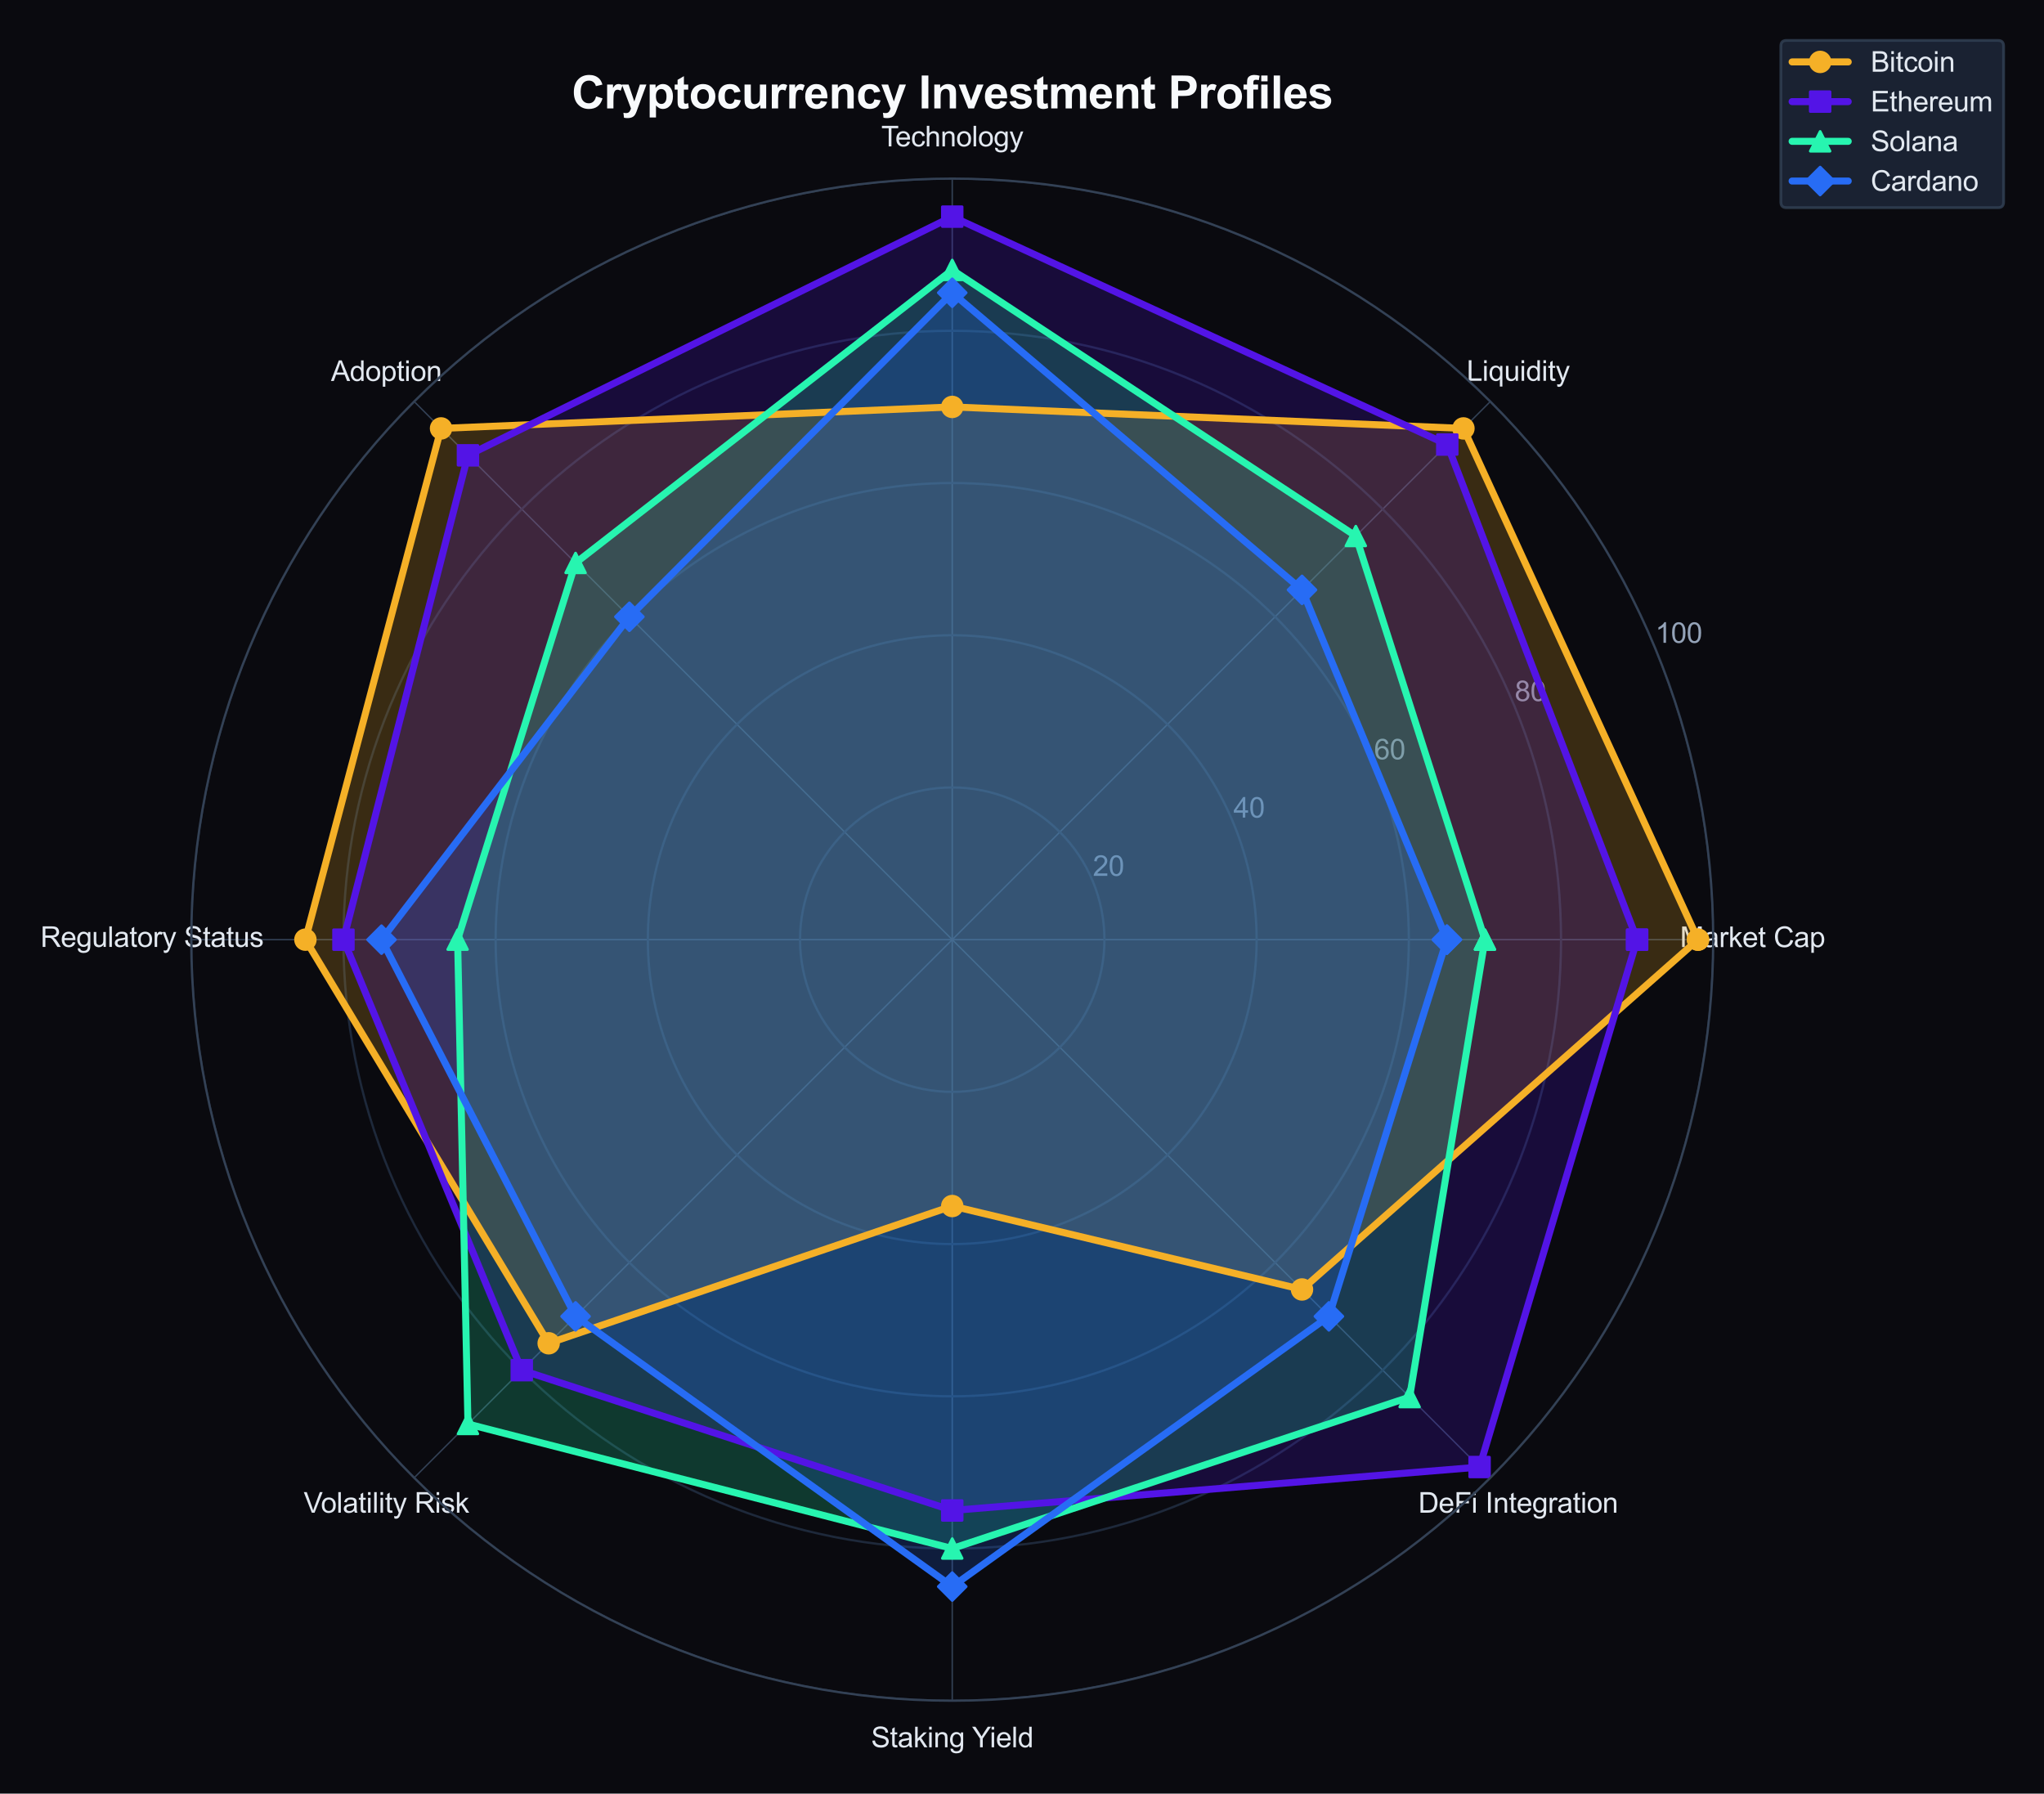 <?xml version="1.0" encoding="utf-8" standalone="no"?>
<!DOCTYPE svg PUBLIC "-//W3C//DTD SVG 1.1//EN"
  "http://www.w3.org/Graphics/SVG/1.1/DTD/svg11.dtd">
<svg xmlns:xlink="http://www.w3.org/1999/xlink" viewBox="0 0 728.241 638.967" xmlns="http://www.w3.org/2000/svg" version="1.1">
 <defs>
  <style type="text/css">*{stroke-linejoin: round; stroke-linecap: butt}</style>
 </defs>
 <g id="figure_1">
  <g id="patch_1">
   <path d="M 0 638.967 
L 728.241 638.967 
L 728.241 0 
L 0 0 
z
" style="fill: #0a0a0f"/>
  </g>
  <g id="axes_1">
   <g id="patch_2">
    <path d="M 610.391 334.75 
C 610.391 299.146 603.378 263.889 589.753 230.995 
C 576.128 198.101 556.156 168.211 530.981 143.036 
C 505.805 117.86 475.915 97.888 443.021 84.263 
C 410.128 70.638 374.87 63.625 339.266 63.625 
C 303.663 63.625 268.405 70.638 235.511 84.263 
C 202.618 97.888 172.728 117.86 147.552 143.036 
C 122.376 168.211 102.405 198.101 88.78 230.995 
C 75.155 263.889 68.141 299.146 68.141 334.75 
C 68.141 370.354 75.155 405.611 88.78 438.505 
C 102.405 471.399 122.376 501.289 147.552 526.464 
C 172.728 551.64 202.618 571.612 235.511 585.237 
C 268.405 598.862 303.663 605.875 339.266 605.875 
C 374.87 605.875 410.128 598.862 443.021 585.237 
C 475.915 571.612 505.805 551.64 530.981 526.464 
C 556.156 501.289 576.128 471.399 589.753 438.505 
C 603.378 405.611 610.391 370.354 610.391 334.75 
M 339.266 334.75 
C 339.266 334.75 339.266 334.75 339.266 334.75 
C 339.266 334.75 339.266 334.75 339.266 334.75 
C 339.266 334.75 339.266 334.75 339.266 334.75 
C 339.266 334.75 339.266 334.75 339.266 334.75 
C 339.266 334.75 339.266 334.75 339.266 334.75 
C 339.266 334.75 339.266 334.75 339.266 334.75 
C 339.266 334.75 339.266 334.75 339.266 334.75 
C 339.266 334.75 339.266 334.75 339.266 334.75 
C 339.266 334.75 339.266 334.75 339.266 334.75 
C 339.266 334.75 339.266 334.75 339.266 334.75 
C 339.266 334.75 339.266 334.75 339.266 334.75 
C 339.266 334.75 339.266 334.75 339.266 334.75 
C 339.266 334.75 339.266 334.75 339.266 334.75 
C 339.266 334.75 339.266 334.75 339.266 334.75 
C 339.266 334.75 339.266 334.75 339.266 334.75 
C 339.266 334.75 339.266 334.75 339.266 334.75 
z
" style="fill: #0a0a0f"/>
   </g>
   <g id="matplotlib.axis_1">
    <g id="xtick_1">
     <g id="line2d_1">
      <path d="M 339.266 334.75 
L 610.391 334.75 
" clip-path="url(#p6259314237)" style="fill: none; stroke: #334155; stroke-width: 0.5; stroke-linecap: round"/>
     </g>
     <g id="text_1">
      <!-- Market Cap -->
      <g style="fill: #e2e8f0" transform="translate(598.551 337.396) scale(0.1 -0.1)">
       <defs>
        <path id="ArialMT-4d" d="M 475 0 
L 475 4581 
L 1388 4581 
L 2472 1338 
Q 2622 884 2691 659 
Q 2769 909 2934 1394 
L 4031 4581 
L 4847 4581 
L 4847 0 
L 4263 0 
L 4263 3834 
L 2931 0 
L 2384 0 
L 1059 3900 
L 1059 0 
L 475 0 
z
" transform="scale(0.016)"/>
        <path id="ArialMT-61" d="M 2588 409 
Q 2275 144 1986 34 
Q 1697 -75 1366 -75 
Q 819 -75 525 192 
Q 231 459 231 875 
Q 231 1119 342 1320 
Q 453 1522 633 1644 
Q 813 1766 1038 1828 
Q 1203 1872 1538 1913 
Q 2219 1994 2541 2106 
Q 2544 2222 2544 2253 
Q 2544 2597 2384 2738 
Q 2169 2928 1744 2928 
Q 1347 2928 1158 2789 
Q 969 2650 878 2297 
L 328 2372 
Q 403 2725 575 2942 
Q 747 3159 1072 3276 
Q 1397 3394 1825 3394 
Q 2250 3394 2515 3294 
Q 2781 3194 2906 3042 
Q 3031 2891 3081 2659 
Q 3109 2516 3109 2141 
L 3109 1391 
Q 3109 606 3145 398 
Q 3181 191 3288 0 
L 2700 0 
Q 2613 175 2588 409 
z
M 2541 1666 
Q 2234 1541 1622 1453 
Q 1275 1403 1131 1340 
Q 988 1278 909 1158 
Q 831 1038 831 891 
Q 831 666 1001 516 
Q 1172 366 1500 366 
Q 1825 366 2078 508 
Q 2331 650 2450 897 
Q 2541 1088 2541 1459 
L 2541 1666 
z
" transform="scale(0.016)"/>
        <path id="ArialMT-72" d="M 416 0 
L 416 3319 
L 922 3319 
L 922 2816 
Q 1116 3169 1280 3281 
Q 1444 3394 1641 3394 
Q 1925 3394 2219 3213 
L 2025 2691 
Q 1819 2813 1613 2813 
Q 1428 2813 1281 2702 
Q 1134 2591 1072 2394 
Q 978 2094 978 1738 
L 978 0 
L 416 0 
z
" transform="scale(0.016)"/>
        <path id="ArialMT-6b" d="M 425 0 
L 425 4581 
L 988 4581 
L 988 1969 
L 2319 3319 
L 3047 3319 
L 1778 2088 
L 3175 0 
L 2481 0 
L 1384 1697 
L 988 1316 
L 988 0 
L 425 0 
z
" transform="scale(0.016)"/>
        <path id="ArialMT-65" d="M 2694 1069 
L 3275 997 
Q 3138 488 2766 206 
Q 2394 -75 1816 -75 
Q 1088 -75 661 373 
Q 234 822 234 1631 
Q 234 2469 665 2931 
Q 1097 3394 1784 3394 
Q 2450 3394 2872 2941 
Q 3294 2488 3294 1666 
Q 3294 1616 3291 1516 
L 816 1516 
Q 847 969 1125 678 
Q 1403 388 1819 388 
Q 2128 388 2347 550 
Q 2566 713 2694 1069 
z
M 847 1978 
L 2700 1978 
Q 2663 2397 2488 2606 
Q 2219 2931 1791 2931 
Q 1403 2931 1139 2672 
Q 875 2413 847 1978 
z
" transform="scale(0.016)"/>
        <path id="ArialMT-74" d="M 1650 503 
L 1731 6 
Q 1494 -44 1306 -44 
Q 1000 -44 831 53 
Q 663 150 594 308 
Q 525 466 525 972 
L 525 2881 
L 113 2881 
L 113 3319 
L 525 3319 
L 525 4141 
L 1084 4478 
L 1084 3319 
L 1650 3319 
L 1650 2881 
L 1084 2881 
L 1084 941 
Q 1084 700 1114 631 
Q 1144 563 1211 522 
Q 1278 481 1403 481 
Q 1497 481 1650 503 
z
" transform="scale(0.016)"/>
        <path id="ArialMT-20" transform="scale(0.016)"/>
        <path id="ArialMT-43" d="M 3763 1606 
L 4369 1453 
Q 4178 706 3683 314 
Q 3188 -78 2472 -78 
Q 1731 -78 1267 223 
Q 803 525 561 1097 
Q 319 1669 319 2325 
Q 319 3041 592 3573 
Q 866 4106 1370 4382 
Q 1875 4659 2481 4659 
Q 3169 4659 3637 4309 
Q 4106 3959 4291 3325 
L 3694 3184 
Q 3534 3684 3231 3912 
Q 2928 4141 2469 4141 
Q 1941 4141 1586 3887 
Q 1231 3634 1087 3207 
Q 944 2781 944 2328 
Q 944 1744 1114 1308 
Q 1284 872 1643 656 
Q 2003 441 2422 441 
Q 2931 441 3284 734 
Q 3638 1028 3763 1606 
z
" transform="scale(0.016)"/>
        <path id="ArialMT-70" d="M 422 -1272 
L 422 3319 
L 934 3319 
L 934 2888 
Q 1116 3141 1344 3267 
Q 1572 3394 1897 3394 
Q 2322 3394 2647 3175 
Q 2972 2956 3137 2557 
Q 3303 2159 3303 1684 
Q 3303 1175 3120 767 
Q 2938 359 2589 142 
Q 2241 -75 1856 -75 
Q 1575 -75 1351 44 
Q 1128 163 984 344 
L 984 -1272 
L 422 -1272 
z
M 931 1641 
Q 931 1000 1190 694 
Q 1450 388 1819 388 
Q 2194 388 2461 705 
Q 2728 1022 2728 1688 
Q 2728 2322 2467 2637 
Q 2206 2953 1844 2953 
Q 1484 2953 1207 2617 
Q 931 2281 931 1641 
z
" transform="scale(0.016)"/>
       </defs>
       <use xlink:href="#ArialMT-4d"/>
       <use xlink:href="#ArialMT-61" transform="translate(83.301 0)"/>
       <use xlink:href="#ArialMT-72" transform="translate(138.916 0)"/>
       <use xlink:href="#ArialMT-6b" transform="translate(172.217 0)"/>
       <use xlink:href="#ArialMT-65" transform="translate(222.217 0)"/>
       <use xlink:href="#ArialMT-74" transform="translate(277.832 0)"/>
       <use xlink:href="#ArialMT-20" transform="translate(305.615 0)"/>
       <use xlink:href="#ArialMT-43" transform="translate(333.398 0)"/>
       <use xlink:href="#ArialMT-61" transform="translate(405.615 0)"/>
       <use xlink:href="#ArialMT-70" transform="translate(461.23 0)"/>
      </g>
     </g>
    </g>
    <g id="xtick_2">
     <g id="line2d_2">
      <path d="M 339.266 334.75 
L 530.981 143.036 
" clip-path="url(#p6259314237)" style="fill: none; stroke: #334155; stroke-width: 0.5; stroke-linecap: round"/>
     </g>
     <g id="text_2">
      <!-- Liquidity -->
      <g style="fill: #e2e8f0" transform="translate(522.536 135.663) scale(0.1 -0.1)">
       <defs>
        <path id="ArialMT-4c" d="M 469 0 
L 469 4581 
L 1075 4581 
L 1075 541 
L 3331 541 
L 3331 0 
L 469 0 
z
" transform="scale(0.016)"/>
        <path id="ArialMT-69" d="M 425 3934 
L 425 4581 
L 988 4581 
L 988 3934 
L 425 3934 
z
M 425 0 
L 425 3319 
L 988 3319 
L 988 0 
L 425 0 
z
" transform="scale(0.016)"/>
        <path id="ArialMT-71" d="M 2538 -1272 
L 2538 353 
Q 2406 169 2170 47 
Q 1934 -75 1669 -75 
Q 1078 -75 651 397 
Q 225 869 225 1691 
Q 225 2191 398 2587 
Q 572 2984 901 3189 
Q 1231 3394 1625 3394 
Q 2241 3394 2594 2875 
L 2594 3319 
L 3100 3319 
L 3100 -1272 
L 2538 -1272 
z
M 803 1669 
Q 803 1028 1072 708 
Q 1341 388 1716 388 
Q 2075 388 2334 692 
Q 2594 997 2594 1619 
Q 2594 2281 2320 2615 
Q 2047 2950 1678 2950 
Q 1313 2950 1058 2639 
Q 803 2328 803 1669 
z
" transform="scale(0.016)"/>
        <path id="ArialMT-75" d="M 2597 0 
L 2597 488 
Q 2209 -75 1544 -75 
Q 1250 -75 995 37 
Q 741 150 617 320 
Q 494 491 444 738 
Q 409 903 409 1263 
L 409 3319 
L 972 3319 
L 972 1478 
Q 972 1038 1006 884 
Q 1059 663 1231 536 
Q 1403 409 1656 409 
Q 1909 409 2131 539 
Q 2353 669 2445 892 
Q 2538 1116 2538 1541 
L 2538 3319 
L 3100 3319 
L 3100 0 
L 2597 0 
z
" transform="scale(0.016)"/>
        <path id="ArialMT-64" d="M 2575 0 
L 2575 419 
Q 2259 -75 1647 -75 
Q 1250 -75 917 144 
Q 584 363 401 755 
Q 219 1147 219 1656 
Q 219 2153 384 2558 
Q 550 2963 881 3178 
Q 1213 3394 1622 3394 
Q 1922 3394 2156 3267 
Q 2391 3141 2538 2938 
L 2538 4581 
L 3097 4581 
L 3097 0 
L 2575 0 
z
M 797 1656 
Q 797 1019 1065 703 
Q 1334 388 1700 388 
Q 2069 388 2326 689 
Q 2584 991 2584 1609 
Q 2584 2291 2321 2609 
Q 2059 2928 1675 2928 
Q 1300 2928 1048 2622 
Q 797 2316 797 1656 
z
" transform="scale(0.016)"/>
        <path id="ArialMT-79" d="M 397 -1278 
L 334 -750 
Q 519 -800 656 -800 
Q 844 -800 956 -737 
Q 1069 -675 1141 -563 
Q 1194 -478 1313 -144 
Q 1328 -97 1363 -6 
L 103 3319 
L 709 3319 
L 1400 1397 
Q 1534 1031 1641 628 
Q 1738 1016 1872 1384 
L 2581 3319 
L 3144 3319 
L 1881 -56 
Q 1678 -603 1566 -809 
Q 1416 -1088 1222 -1217 
Q 1028 -1347 759 -1347 
Q 597 -1347 397 -1278 
z
" transform="scale(0.016)"/>
       </defs>
       <use xlink:href="#ArialMT-4c"/>
       <use xlink:href="#ArialMT-69" transform="translate(55.615 0)"/>
       <use xlink:href="#ArialMT-71" transform="translate(77.832 0)"/>
       <use xlink:href="#ArialMT-75" transform="translate(133.447 0)"/>
       <use xlink:href="#ArialMT-69" transform="translate(189.062 0)"/>
       <use xlink:href="#ArialMT-64" transform="translate(211.279 0)"/>
       <use xlink:href="#ArialMT-69" transform="translate(266.895 0)"/>
       <use xlink:href="#ArialMT-74" transform="translate(289.111 0)"/>
       <use xlink:href="#ArialMT-79" transform="translate(316.895 0)"/>
      </g>
     </g>
    </g>
    <g id="xtick_3">
     <g id="line2d_3">
      <path d="M 339.266 334.75 
L 339.266 63.625 
" clip-path="url(#p6259314237)" style="fill: none; stroke: #334155; stroke-width: 0.5; stroke-linecap: round"/>
     </g>
     <g id="text_3">
      <!-- Technology -->
      <g style="fill: #e2e8f0" transform="translate(313.975 52.152) scale(0.1 -0.1)">
       <defs>
        <path id="ArialMT-54" d="M 1659 0 
L 1659 4041 
L 150 4041 
L 150 4581 
L 3781 4581 
L 3781 4041 
L 2266 4041 
L 2266 0 
L 1659 0 
z
" transform="scale(0.016)"/>
        <path id="ArialMT-63" d="M 2588 1216 
L 3141 1144 
Q 3050 572 2676 248 
Q 2303 -75 1759 -75 
Q 1078 -75 664 370 
Q 250 816 250 1647 
Q 250 2184 428 2587 
Q 606 2991 970 3192 
Q 1334 3394 1763 3394 
Q 2303 3394 2647 3120 
Q 2991 2847 3088 2344 
L 2541 2259 
Q 2463 2594 2264 2762 
Q 2066 2931 1784 2931 
Q 1359 2931 1093 2626 
Q 828 2322 828 1663 
Q 828 994 1084 691 
Q 1341 388 1753 388 
Q 2084 388 2306 591 
Q 2528 794 2588 1216 
z
" transform="scale(0.016)"/>
        <path id="ArialMT-68" d="M 422 0 
L 422 4581 
L 984 4581 
L 984 2938 
Q 1378 3394 1978 3394 
Q 2347 3394 2619 3248 
Q 2891 3103 3008 2847 
Q 3125 2591 3125 2103 
L 3125 0 
L 2563 0 
L 2563 2103 
Q 2563 2525 2380 2717 
Q 2197 2909 1863 2909 
Q 1613 2909 1392 2779 
Q 1172 2650 1078 2428 
Q 984 2206 984 1816 
L 984 0 
L 422 0 
z
" transform="scale(0.016)"/>
        <path id="ArialMT-6e" d="M 422 0 
L 422 3319 
L 928 3319 
L 928 2847 
Q 1294 3394 1984 3394 
Q 2284 3394 2536 3286 
Q 2788 3178 2913 3003 
Q 3038 2828 3088 2588 
Q 3119 2431 3119 2041 
L 3119 0 
L 2556 0 
L 2556 2019 
Q 2556 2363 2490 2533 
Q 2425 2703 2258 2804 
Q 2091 2906 1866 2906 
Q 1506 2906 1245 2678 
Q 984 2450 984 1813 
L 984 0 
L 422 0 
z
" transform="scale(0.016)"/>
        <path id="ArialMT-6f" d="M 213 1659 
Q 213 2581 725 3025 
Q 1153 3394 1769 3394 
Q 2453 3394 2887 2945 
Q 3322 2497 3322 1706 
Q 3322 1066 3130 698 
Q 2938 331 2570 128 
Q 2203 -75 1769 -75 
Q 1072 -75 642 372 
Q 213 819 213 1659 
z
M 791 1659 
Q 791 1022 1069 705 
Q 1347 388 1769 388 
Q 2188 388 2466 706 
Q 2744 1025 2744 1678 
Q 2744 2294 2464 2611 
Q 2184 2928 1769 2928 
Q 1347 2928 1069 2612 
Q 791 2297 791 1659 
z
" transform="scale(0.016)"/>
        <path id="ArialMT-6c" d="M 409 0 
L 409 4581 
L 972 4581 
L 972 0 
L 409 0 
z
" transform="scale(0.016)"/>
        <path id="ArialMT-67" d="M 319 -275 
L 866 -356 
Q 900 -609 1056 -725 
Q 1266 -881 1628 -881 
Q 2019 -881 2231 -725 
Q 2444 -569 2519 -288 
Q 2563 -116 2559 434 
Q 2191 0 1641 0 
Q 956 0 581 494 
Q 206 988 206 1678 
Q 206 2153 378 2554 
Q 550 2956 876 3175 
Q 1203 3394 1644 3394 
Q 2231 3394 2613 2919 
L 2613 3319 
L 3131 3319 
L 3131 450 
Q 3131 -325 2973 -648 
Q 2816 -972 2473 -1159 
Q 2131 -1347 1631 -1347 
Q 1038 -1347 672 -1080 
Q 306 -813 319 -275 
z
M 784 1719 
Q 784 1066 1043 766 
Q 1303 466 1694 466 
Q 2081 466 2343 764 
Q 2606 1063 2606 1700 
Q 2606 2309 2336 2618 
Q 2066 2928 1684 2928 
Q 1309 2928 1046 2623 
Q 784 2319 784 1719 
z
" transform="scale(0.016)"/>
       </defs>
       <use xlink:href="#ArialMT-54"/>
       <use xlink:href="#ArialMT-65" transform="translate(49.959 0)"/>
       <use xlink:href="#ArialMT-63" transform="translate(105.574 0)"/>
       <use xlink:href="#ArialMT-68" transform="translate(155.574 0)"/>
       <use xlink:href="#ArialMT-6e" transform="translate(211.189 0)"/>
       <use xlink:href="#ArialMT-6f" transform="translate(266.805 0)"/>
       <use xlink:href="#ArialMT-6c" transform="translate(322.42 0)"/>
       <use xlink:href="#ArialMT-6f" transform="translate(344.637 0)"/>
       <use xlink:href="#ArialMT-67" transform="translate(400.252 0)"/>
       <use xlink:href="#ArialMT-79" transform="translate(455.867 0)"/>
      </g>
     </g>
    </g>
    <g id="xtick_4">
     <g id="line2d_4">
      <path d="M 339.266 334.75 
L 147.552 143.036 
" clip-path="url(#p6259314237)" style="fill: none; stroke: #334155; stroke-width: 0.5; stroke-linecap: round"/>
     </g>
     <g id="text_4">
      <!-- Adoption -->
      <g style="fill: #e2e8f0" transform="translate(117.915 135.721) scale(0.1 -0.1)">
       <defs>
        <path id="ArialMT-41" d="M -9 0 
L 1750 4581 
L 2403 4581 
L 4278 0 
L 3588 0 
L 3053 1388 
L 1138 1388 
L 634 0 
L -9 0 
z
M 1313 1881 
L 2866 1881 
L 2388 3150 
Q 2169 3728 2063 4100 
Q 1975 3659 1816 3225 
L 1313 1881 
z
" transform="scale(0.016)"/>
       </defs>
       <use xlink:href="#ArialMT-41"/>
       <use xlink:href="#ArialMT-64" transform="translate(66.699 0)"/>
       <use xlink:href="#ArialMT-6f" transform="translate(122.314 0)"/>
       <use xlink:href="#ArialMT-70" transform="translate(177.93 0)"/>
       <use xlink:href="#ArialMT-74" transform="translate(233.545 0)"/>
       <use xlink:href="#ArialMT-69" transform="translate(261.328 0)"/>
       <use xlink:href="#ArialMT-6f" transform="translate(283.545 0)"/>
       <use xlink:href="#ArialMT-6e" transform="translate(339.16 0)"/>
      </g>
     </g>
    </g>
    <g id="xtick_5">
     <g id="line2d_5">
      <path d="M 339.266 334.75 
L 68.141 334.75 
" clip-path="url(#p6259314237)" style="fill: none; stroke: #334155; stroke-width: 0.5; stroke-linecap: round"/>
     </g>
     <g id="text_5">
      <!-- Regulatory Status -->
      <g style="fill: #e2e8f0" transform="translate(14.4 337.337) scale(0.1 -0.1)">
       <defs>
        <path id="ArialMT-52" d="M 503 0 
L 503 4581 
L 2534 4581 
Q 3147 4581 3465 4457 
Q 3784 4334 3975 4021 
Q 4166 3709 4166 3331 
Q 4166 2844 3850 2509 
Q 3534 2175 2875 2084 
Q 3116 1969 3241 1856 
Q 3506 1613 3744 1247 
L 4541 0 
L 3778 0 
L 3172 953 
Q 2906 1366 2734 1584 
Q 2563 1803 2427 1890 
Q 2291 1978 2150 2013 
Q 2047 2034 1813 2034 
L 1109 2034 
L 1109 0 
L 503 0 
z
M 1109 2559 
L 2413 2559 
Q 2828 2559 3062 2645 
Q 3297 2731 3419 2920 
Q 3541 3109 3541 3331 
Q 3541 3656 3305 3865 
Q 3069 4075 2559 4075 
L 1109 4075 
L 1109 2559 
z
" transform="scale(0.016)"/>
        <path id="ArialMT-53" d="M 288 1472 
L 859 1522 
Q 900 1178 1048 958 
Q 1197 738 1509 602 
Q 1822 466 2213 466 
Q 2559 466 2825 569 
Q 3091 672 3220 851 
Q 3350 1031 3350 1244 
Q 3350 1459 3225 1620 
Q 3100 1781 2813 1891 
Q 2628 1963 1997 2114 
Q 1366 2266 1113 2400 
Q 784 2572 623 2826 
Q 463 3081 463 3397 
Q 463 3744 659 4045 
Q 856 4347 1234 4503 
Q 1613 4659 2075 4659 
Q 2584 4659 2973 4495 
Q 3363 4331 3572 4012 
Q 3781 3694 3797 3291 
L 3216 3247 
Q 3169 3681 2898 3903 
Q 2628 4125 2100 4125 
Q 1550 4125 1298 3923 
Q 1047 3722 1047 3438 
Q 1047 3191 1225 3031 
Q 1400 2872 2139 2705 
Q 2878 2538 3153 2413 
Q 3553 2228 3743 1945 
Q 3934 1663 3934 1294 
Q 3934 928 3725 604 
Q 3516 281 3123 101 
Q 2731 -78 2241 -78 
Q 1619 -78 1198 103 
Q 778 284 539 648 
Q 300 1013 288 1472 
z
" transform="scale(0.016)"/>
        <path id="ArialMT-73" d="M 197 991 
L 753 1078 
Q 800 744 1014 566 
Q 1228 388 1613 388 
Q 2000 388 2187 545 
Q 2375 703 2375 916 
Q 2375 1106 2209 1216 
Q 2094 1291 1634 1406 
Q 1016 1563 777 1677 
Q 538 1791 414 1992 
Q 291 2194 291 2438 
Q 291 2659 392 2848 
Q 494 3038 669 3163 
Q 800 3259 1026 3326 
Q 1253 3394 1513 3394 
Q 1903 3394 2198 3281 
Q 2494 3169 2634 2976 
Q 2775 2784 2828 2463 
L 2278 2388 
Q 2241 2644 2061 2787 
Q 1881 2931 1553 2931 
Q 1166 2931 1000 2803 
Q 834 2675 834 2503 
Q 834 2394 903 2306 
Q 972 2216 1119 2156 
Q 1203 2125 1616 2013 
Q 2213 1853 2448 1751 
Q 2684 1650 2818 1456 
Q 2953 1263 2953 975 
Q 2953 694 2789 445 
Q 2625 197 2315 61 
Q 2006 -75 1616 -75 
Q 969 -75 630 194 
Q 291 463 197 991 
z
" transform="scale(0.016)"/>
       </defs>
       <use xlink:href="#ArialMT-52"/>
       <use xlink:href="#ArialMT-65" transform="translate(72.217 0)"/>
       <use xlink:href="#ArialMT-67" transform="translate(127.832 0)"/>
       <use xlink:href="#ArialMT-75" transform="translate(183.447 0)"/>
       <use xlink:href="#ArialMT-6c" transform="translate(239.062 0)"/>
       <use xlink:href="#ArialMT-61" transform="translate(261.279 0)"/>
       <use xlink:href="#ArialMT-74" transform="translate(316.895 0)"/>
       <use xlink:href="#ArialMT-6f" transform="translate(344.678 0)"/>
       <use xlink:href="#ArialMT-72" transform="translate(400.293 0)"/>
       <use xlink:href="#ArialMT-79" transform="translate(433.594 0)"/>
       <use xlink:href="#ArialMT-20" transform="translate(483.594 0)"/>
       <use xlink:href="#ArialMT-53" transform="translate(511.377 0)"/>
       <use xlink:href="#ArialMT-74" transform="translate(578.076 0)"/>
       <use xlink:href="#ArialMT-61" transform="translate(605.859 0)"/>
       <use xlink:href="#ArialMT-74" transform="translate(661.475 0)"/>
       <use xlink:href="#ArialMT-75" transform="translate(689.258 0)"/>
       <use xlink:href="#ArialMT-73" transform="translate(744.873 0)"/>
      </g>
     </g>
    </g>
    <g id="xtick_6">
     <g id="line2d_6">
      <path d="M 339.266 334.75 
L 147.552 526.464 
" clip-path="url(#p6259314237)" style="fill: none; stroke: #334155; stroke-width: 0.5; stroke-linecap: round"/>
     </g>
     <g id="text_6">
      <!-- Volatility Risk -->
      <g style="fill: #e2e8f0" transform="translate(108.199 538.89) scale(0.1 -0.1)">
       <defs>
        <path id="ArialMT-56" d="M 1803 0 
L 28 4581 
L 684 4581 
L 1875 1253 
Q 2019 853 2116 503 
Q 2222 878 2363 1253 
L 3600 4581 
L 4219 4581 
L 2425 0 
L 1803 0 
z
" transform="scale(0.016)"/>
       </defs>
       <use xlink:href="#ArialMT-56"/>
       <use xlink:href="#ArialMT-6f" transform="translate(61.199 0)"/>
       <use xlink:href="#ArialMT-6c" transform="translate(116.814 0)"/>
       <use xlink:href="#ArialMT-61" transform="translate(139.031 0)"/>
       <use xlink:href="#ArialMT-74" transform="translate(194.646 0)"/>
       <use xlink:href="#ArialMT-69" transform="translate(222.43 0)"/>
       <use xlink:href="#ArialMT-6c" transform="translate(244.646 0)"/>
       <use xlink:href="#ArialMT-69" transform="translate(266.863 0)"/>
       <use xlink:href="#ArialMT-74" transform="translate(289.08 0)"/>
       <use xlink:href="#ArialMT-79" transform="translate(316.863 0)"/>
       <use xlink:href="#ArialMT-20" transform="translate(366.863 0)"/>
       <use xlink:href="#ArialMT-52" transform="translate(394.646 0)"/>
       <use xlink:href="#ArialMT-69" transform="translate(466.863 0)"/>
       <use xlink:href="#ArialMT-73" transform="translate(489.08 0)"/>
       <use xlink:href="#ArialMT-6b" transform="translate(539.08 0)"/>
      </g>
     </g>
    </g>
    <g id="xtick_7">
     <g id="line2d_7">
      <path d="M 339.266 334.75 
L 339.266 605.875 
" clip-path="url(#p6259314237)" style="fill: none; stroke: #334155; stroke-width: 0.5; stroke-linecap: round"/>
     </g>
     <g id="text_7">
      <!-- Staking Yield -->
      <g style="fill: #e2e8f0" transform="translate(310.358 622.462) scale(0.1 -0.1)">
       <defs>
        <path id="ArialMT-59" d="M 1784 0 
L 1784 1941 
L 19 4581 
L 756 4581 
L 1659 3200 
Q 1909 2813 2125 2425 
Q 2331 2784 2625 3234 
L 3513 4581 
L 4219 4581 
L 2391 1941 
L 2391 0 
L 1784 0 
z
" transform="scale(0.016)"/>
       </defs>
       <use xlink:href="#ArialMT-53"/>
       <use xlink:href="#ArialMT-74" transform="translate(66.699 0)"/>
       <use xlink:href="#ArialMT-61" transform="translate(94.482 0)"/>
       <use xlink:href="#ArialMT-6b" transform="translate(150.098 0)"/>
       <use xlink:href="#ArialMT-69" transform="translate(200.098 0)"/>
       <use xlink:href="#ArialMT-6e" transform="translate(222.314 0)"/>
       <use xlink:href="#ArialMT-67" transform="translate(277.93 0)"/>
       <use xlink:href="#ArialMT-20" transform="translate(333.545 0)"/>
       <use xlink:href="#ArialMT-59" transform="translate(359.578 0)"/>
       <use xlink:href="#ArialMT-69" transform="translate(422.527 0)"/>
       <use xlink:href="#ArialMT-65" transform="translate(444.744 0)"/>
       <use xlink:href="#ArialMT-6c" transform="translate(500.359 0)"/>
       <use xlink:href="#ArialMT-64" transform="translate(522.576 0)"/>
      </g>
     </g>
    </g>
    <g id="xtick_8">
     <g id="line2d_8">
      <path d="M 339.266 334.75 
L 530.981 526.464 
" clip-path="url(#p6259314237)" style="fill: none; stroke: #334155; stroke-width: 0.5; stroke-linecap: round"/>
     </g>
     <g id="text_8">
      <!-- DeFi Integration -->
      <g style="fill: #e2e8f0" transform="translate(505.309 538.89) scale(0.1 -0.1)">
       <defs>
        <path id="ArialMT-44" d="M 494 0 
L 494 4581 
L 2072 4581 
Q 2606 4581 2888 4516 
Q 3281 4425 3559 4188 
Q 3922 3881 4101 3404 
Q 4281 2928 4281 2316 
Q 4281 1794 4159 1391 
Q 4038 988 3847 723 
Q 3656 459 3429 307 
Q 3203 156 2883 78 
Q 2563 0 2147 0 
L 494 0 
z
M 1100 541 
L 2078 541 
Q 2531 541 2789 625 
Q 3047 709 3200 863 
Q 3416 1078 3536 1442 
Q 3656 1806 3656 2325 
Q 3656 3044 3420 3430 
Q 3184 3816 2847 3947 
Q 2603 4041 2063 4041 
L 1100 4041 
L 1100 541 
z
" transform="scale(0.016)"/>
        <path id="ArialMT-46" d="M 525 0 
L 525 4581 
L 3616 4581 
L 3616 4041 
L 1131 4041 
L 1131 2622 
L 3281 2622 
L 3281 2081 
L 1131 2081 
L 1131 0 
L 525 0 
z
" transform="scale(0.016)"/>
        <path id="ArialMT-49" d="M 597 0 
L 597 4581 
L 1203 4581 
L 1203 0 
L 597 0 
z
" transform="scale(0.016)"/>
       </defs>
       <use xlink:href="#ArialMT-44"/>
       <use xlink:href="#ArialMT-65" transform="translate(72.217 0)"/>
       <use xlink:href="#ArialMT-46" transform="translate(127.832 0)"/>
       <use xlink:href="#ArialMT-69" transform="translate(188.916 0)"/>
       <use xlink:href="#ArialMT-20" transform="translate(211.133 0)"/>
       <use xlink:href="#ArialMT-49" transform="translate(238.916 0)"/>
       <use xlink:href="#ArialMT-6e" transform="translate(266.699 0)"/>
       <use xlink:href="#ArialMT-74" transform="translate(322.314 0)"/>
       <use xlink:href="#ArialMT-65" transform="translate(350.098 0)"/>
       <use xlink:href="#ArialMT-67" transform="translate(405.713 0)"/>
       <use xlink:href="#ArialMT-72" transform="translate(461.328 0)"/>
       <use xlink:href="#ArialMT-61" transform="translate(494.629 0)"/>
       <use xlink:href="#ArialMT-74" transform="translate(550.244 0)"/>
       <use xlink:href="#ArialMT-69" transform="translate(578.027 0)"/>
       <use xlink:href="#ArialMT-6f" transform="translate(600.244 0)"/>
       <use xlink:href="#ArialMT-6e" transform="translate(655.859 0)"/>
      </g>
     </g>
    </g>
   </g>
   <g id="matplotlib.axis_2">
    <g id="ytick_1">
     <g id="line2d_9">
      <path d="M 393.491 334.75 
C 393.491 327.629 392.089 320.578 389.364 313.999 
C 386.639 307.42 382.644 301.442 377.609 296.407 
C 372.574 291.372 366.596 287.378 360.017 284.653 
C 353.439 281.928 346.387 280.525 339.266 280.525 
C 332.146 280.525 325.094 281.928 318.515 284.653 
C 311.937 287.378 305.959 291.372 300.924 296.407 
C 295.888 301.442 291.894 307.42 289.169 313.999 
C 286.444 320.578 285.041 327.629 285.041 334.75 
C 285.041 341.871 286.444 348.922 289.169 355.501 
C 291.894 362.08 295.888 368.058 300.924 373.093 
C 305.959 378.128 311.937 382.122 318.515 384.847 
C 325.094 387.572 332.146 388.975 339.266 388.975 
C 346.387 388.975 353.439 387.572 360.017 384.847 
C 366.596 382.122 372.574 378.128 377.609 373.093 
C 382.644 368.058 386.639 362.08 389.364 355.501 
C 392.089 348.922 393.491 341.871 393.491 334.75 
" clip-path="url(#p6259314237)" style="fill: none; stroke: #1e293b; stroke-width: 0.8; stroke-linecap: round"/>
     </g>
     <g id="text_9">
      <!-- 20 -->
      <g style="fill: #94a3b8" transform="translate(389.364 312.011) scale(0.1 -0.1)">
       <defs>
        <path id="ArialMT-32" d="M 3222 541 
L 3222 0 
L 194 0 
Q 188 203 259 391 
Q 375 700 629 1000 
Q 884 1300 1366 1694 
Q 2113 2306 2375 2664 
Q 2638 3022 2638 3341 
Q 2638 3675 2398 3904 
Q 2159 4134 1775 4134 
Q 1369 4134 1125 3890 
Q 881 3647 878 3216 
L 300 3275 
Q 359 3922 746 4261 
Q 1134 4600 1788 4600 
Q 2447 4600 2831 4234 
Q 3216 3869 3216 3328 
Q 3216 3053 3103 2787 
Q 2991 2522 2730 2228 
Q 2469 1934 1863 1422 
Q 1356 997 1212 845 
Q 1069 694 975 541 
L 3222 541 
z
" transform="scale(0.016)"/>
        <path id="ArialMT-30" d="M 266 2259 
Q 266 3072 433 3567 
Q 600 4063 929 4331 
Q 1259 4600 1759 4600 
Q 2128 4600 2406 4451 
Q 2684 4303 2865 4023 
Q 3047 3744 3150 3342 
Q 3253 2941 3253 2259 
Q 3253 1453 3087 958 
Q 2922 463 2592 192 
Q 2263 -78 1759 -78 
Q 1097 -78 719 397 
Q 266 969 266 2259 
z
M 844 2259 
Q 844 1131 1108 757 
Q 1372 384 1759 384 
Q 2147 384 2411 759 
Q 2675 1134 2675 2259 
Q 2675 3391 2411 3762 
Q 2147 4134 1753 4134 
Q 1366 4134 1134 3806 
Q 844 3388 844 2259 
z
" transform="scale(0.016)"/>
       </defs>
       <use xlink:href="#ArialMT-32"/>
       <use xlink:href="#ArialMT-30" transform="translate(55.615 0)"/>
      </g>
     </g>
    </g>
    <g id="ytick_2">
     <g id="line2d_10">
      <path d="M 447.716 334.75 
C 447.716 320.508 444.911 306.405 439.461 293.248 
C 434.011 280.091 426.022 268.135 415.952 258.064 
C 405.882 247.994 393.926 240.005 380.768 234.555 
C 367.611 229.105 353.508 226.3 339.266 226.3 
C 325.025 226.3 310.922 229.105 297.764 234.555 
C 284.607 240.005 272.651 247.994 262.581 258.064 
C 252.51 268.135 244.522 280.091 239.072 293.248 
C 233.622 306.405 230.816 320.508 230.816 334.75 
C 230.816 348.992 233.622 363.095 239.072 376.252 
C 244.522 389.409 252.51 401.365 262.581 411.436 
C 272.651 421.506 284.607 429.495 297.764 434.945 
C 310.922 440.395 325.025 443.2 339.266 443.2 
C 353.508 443.2 367.611 440.395 380.768 434.945 
C 393.926 429.495 405.882 421.506 415.952 411.436 
C 426.022 401.365 434.011 389.409 439.461 376.252 
C 444.911 363.095 447.716 348.992 447.716 334.75 
" clip-path="url(#p6259314237)" style="fill: none; stroke: #1e293b; stroke-width: 0.8; stroke-linecap: round"/>
     </g>
     <g id="text_10">
      <!-- 40 -->
      <g style="fill: #94a3b8" transform="translate(439.461 291.26) scale(0.1 -0.1)">
       <defs>
        <path id="ArialMT-34" d="M 2069 0 
L 2069 1097 
L 81 1097 
L 81 1613 
L 2172 4581 
L 2631 4581 
L 2631 1613 
L 3250 1613 
L 3250 1097 
L 2631 1097 
L 2631 0 
L 2069 0 
z
M 2069 1613 
L 2069 3678 
L 634 1613 
L 2069 1613 
z
" transform="scale(0.016)"/>
       </defs>
       <use xlink:href="#ArialMT-34"/>
       <use xlink:href="#ArialMT-30" transform="translate(55.615 0)"/>
      </g>
     </g>
    </g>
    <g id="ytick_3">
     <g id="line2d_11">
      <path d="M 501.941 334.75 
C 501.941 313.388 497.734 292.233 489.559 272.497 
C 481.384 252.761 469.4 234.827 454.295 219.721 
C 439.19 204.616 421.256 192.633 401.519 184.458 
C 381.783 176.283 360.629 172.075 339.266 172.075 
C 317.904 172.075 296.75 176.283 277.013 184.458 
C 257.277 192.633 239.343 204.616 224.238 219.721 
C 209.132 234.827 197.149 252.761 188.974 272.497 
C 180.799 292.233 176.591 313.388 176.591 334.75 
C 176.591 356.112 180.799 377.267 188.974 397.003 
C 197.149 416.739 209.132 434.673 224.238 449.779 
C 239.343 464.884 257.277 476.867 277.013 485.042 
C 296.75 493.217 317.904 497.425 339.266 497.425 
C 360.629 497.425 381.783 493.217 401.519 485.042 
C 421.256 476.867 439.19 464.884 454.295 449.779 
C 469.4 434.673 481.384 416.739 489.559 397.003 
C 497.734 377.267 501.941 356.112 501.941 334.75 
" clip-path="url(#p6259314237)" style="fill: none; stroke: #1e293b; stroke-width: 0.8; stroke-linecap: round"/>
     </g>
     <g id="text_11">
      <!-- 60 -->
      <g style="fill: #94a3b8" transform="translate(489.559 270.509) scale(0.1 -0.1)">
       <defs>
        <path id="ArialMT-36" d="M 3184 3459 
L 2625 3416 
Q 2550 3747 2413 3897 
Q 2184 4138 1850 4138 
Q 1581 4138 1378 3988 
Q 1113 3794 959 3422 
Q 806 3050 800 2363 
Q 1003 2672 1297 2822 
Q 1591 2972 1913 2972 
Q 2475 2972 2870 2558 
Q 3266 2144 3266 1488 
Q 3266 1056 3080 686 
Q 2894 316 2569 119 
Q 2244 -78 1831 -78 
Q 1128 -78 684 439 
Q 241 956 241 2144 
Q 241 3472 731 4075 
Q 1159 4600 1884 4600 
Q 2425 4600 2770 4297 
Q 3116 3994 3184 3459 
z
M 888 1484 
Q 888 1194 1011 928 
Q 1134 663 1356 523 
Q 1578 384 1822 384 
Q 2178 384 2434 671 
Q 2691 959 2691 1453 
Q 2691 1928 2437 2201 
Q 2184 2475 1800 2475 
Q 1419 2475 1153 2201 
Q 888 1928 888 1484 
z
" transform="scale(0.016)"/>
       </defs>
       <use xlink:href="#ArialMT-36"/>
       <use xlink:href="#ArialMT-30" transform="translate(55.615 0)"/>
      </g>
     </g>
    </g>
    <g id="ytick_4">
     <g id="line2d_12">
      <path d="M 556.166 334.75 
C 556.166 306.267 550.556 278.061 539.656 251.746 
C 528.756 225.431 512.778 201.519 492.638 181.379 
C 472.497 161.238 448.585 145.261 422.27 134.361 
C 395.956 123.461 367.749 117.85 339.266 117.85 
C 310.783 117.85 282.577 123.461 256.262 134.361 
C 229.947 145.261 206.036 161.238 185.895 181.379 
C 165.754 201.519 149.777 225.431 138.877 251.746 
C 127.977 278.061 122.366 306.267 122.366 334.75 
C 122.366 363.233 127.977 391.439 138.877 417.754 
C 149.777 444.069 165.754 467.981 185.895 488.121 
C 206.036 508.262 229.947 524.239 256.262 535.139 
C 282.577 546.039 310.783 551.65 339.266 551.65 
C 367.749 551.65 395.956 546.039 422.27 535.139 
C 448.585 524.239 472.497 508.262 492.638 488.121 
C 512.778 467.981 528.756 444.069 539.656 417.754 
C 550.556 391.439 556.166 363.233 556.166 334.75 
" clip-path="url(#p6259314237)" style="fill: none; stroke: #1e293b; stroke-width: 0.8; stroke-linecap: round"/>
     </g>
     <g id="text_12">
      <!-- 80 -->
      <g style="fill: #94a3b8" transform="translate(539.656 249.758) scale(0.1 -0.1)">
       <defs>
        <path id="ArialMT-38" d="M 1131 2484 
Q 781 2613 612 2850 
Q 444 3088 444 3419 
Q 444 3919 803 4259 
Q 1163 4600 1759 4600 
Q 2359 4600 2725 4251 
Q 3091 3903 3091 3403 
Q 3091 3084 2923 2848 
Q 2756 2613 2416 2484 
Q 2838 2347 3058 2040 
Q 3278 1734 3278 1309 
Q 3278 722 2862 322 
Q 2447 -78 1769 -78 
Q 1091 -78 675 323 
Q 259 725 259 1325 
Q 259 1772 486 2073 
Q 713 2375 1131 2484 
z
M 1019 3438 
Q 1019 3113 1228 2906 
Q 1438 2700 1772 2700 
Q 2097 2700 2305 2904 
Q 2513 3109 2513 3406 
Q 2513 3716 2298 3927 
Q 2084 4138 1766 4138 
Q 1444 4138 1231 3931 
Q 1019 3725 1019 3438 
z
M 838 1322 
Q 838 1081 952 856 
Q 1066 631 1291 507 
Q 1516 384 1775 384 
Q 2178 384 2440 643 
Q 2703 903 2703 1303 
Q 2703 1709 2433 1975 
Q 2163 2241 1756 2241 
Q 1359 2241 1098 1978 
Q 838 1716 838 1322 
z
" transform="scale(0.016)"/>
       </defs>
       <use xlink:href="#ArialMT-38"/>
       <use xlink:href="#ArialMT-30" transform="translate(55.615 0)"/>
      </g>
     </g>
    </g>
    <g id="ytick_5">
     <g id="line2d_13">
      <path d="M 610.391 334.75 
C 610.391 299.146 603.378 263.889 589.753 230.995 
C 576.128 198.101 556.156 168.211 530.981 143.036 
C 505.805 117.86 475.915 97.888 443.021 84.263 
C 410.128 70.638 374.87 63.625 339.266 63.625 
C 303.663 63.625 268.405 70.638 235.511 84.263 
C 202.618 97.888 172.728 117.86 147.552 143.036 
C 122.376 168.211 102.405 198.101 88.78 230.995 
C 75.155 263.889 68.141 299.146 68.141 334.75 
C 68.141 370.354 75.155 405.611 88.78 438.505 
C 102.405 471.399 122.376 501.289 147.552 526.464 
C 172.728 551.64 202.618 571.612 235.511 585.237 
C 268.405 598.862 303.663 605.875 339.266 605.875 
C 374.87 605.875 410.128 598.862 443.021 585.237 
C 475.915 571.612 505.805 551.64 530.981 526.464 
C 556.156 501.289 576.128 471.399 589.753 438.505 
C 603.378 405.611 610.391 370.354 610.391 334.75 
" clip-path="url(#p6259314237)" style="fill: none; stroke: #1e293b; stroke-width: 0.8; stroke-linecap: round"/>
     </g>
     <g id="text_13">
      <!-- 100 -->
      <g style="fill: #94a3b8" transform="translate(589.753 229.007) scale(0.1 -0.1)">
       <defs>
        <path id="ArialMT-31" d="M 2384 0 
L 1822 0 
L 1822 3584 
Q 1619 3391 1289 3197 
Q 959 3003 697 2906 
L 697 3450 
Q 1169 3672 1522 3987 
Q 1875 4303 2022 4600 
L 2384 4600 
L 2384 0 
z
" transform="scale(0.016)"/>
       </defs>
       <use xlink:href="#ArialMT-31"/>
       <use xlink:href="#ArialMT-30" transform="translate(55.615 0)"/>
       <use xlink:href="#ArialMT-30" transform="translate(111.23 0)"/>
      </g>
     </g>
    </g>
   </g>
   <g id="patch_3">
    <path d="M 604.969 334.75 
L 521.395 152.621 
L 339.266 144.963 
L 157.138 152.621 
L 108.81 334.75 
L 195.481 478.536 
L 339.266 429.644 
L 463.881 459.364 
z
" clip-path="url(#p6259314237)" style="fill: #f5b027; opacity: 0.2; stroke: #f5b027; stroke-linejoin: miter"/>
   </g>
   <g id="patch_4">
    <path d="M 583.279 334.75 
L 515.644 158.373 
L 339.266 77.181 
L 166.724 162.207 
L 122.366 334.75 
L 185.895 488.121 
L 339.266 538.094 
L 527.146 522.63 
z
" clip-path="url(#p6259314237)" style="fill: #5314e6; opacity: 0.2; stroke: #5314e6; stroke-linejoin: miter"/>
   </g>
   <g id="patch_5">
    <path d="M 529.054 334.75 
L 483.052 190.964 
L 339.266 96.16 
L 205.066 200.55 
L 163.035 334.75 
L 166.724 507.293 
L 339.266 551.65 
L 502.224 497.707 
z
" clip-path="url(#p6259314237)" style="fill: #27f5b0; opacity: 0.2; stroke: #27f5b0; stroke-linejoin: miter"/>
   </g>
   <g id="patch_6">
    <path d="M 515.498 334.75 
L 463.881 210.136 
L 339.266 104.294 
L 224.238 219.721 
L 135.923 334.75 
L 205.066 468.95 
L 339.266 565.206 
L 473.466 468.95 
z
" clip-path="url(#p6259314237)" style="fill: #276cf5; opacity: 0.2; stroke: #276cf5; stroke-linejoin: miter"/>
   </g>
   <g id="line2d_14">
    <path d="M 604.969 334.75 
L 521.395 152.621 
L 339.266 144.963 
L 157.138 152.621 
L 108.81 334.75 
L 195.481 478.536 
L 339.266 429.644 
L 463.881 459.364 
L 604.969 334.75 
" clip-path="url(#p6259314237)" style="fill: none; stroke: #f5b027; stroke-width: 2.5; stroke-linecap: round"/>
    <defs>
     <path id="me5e7e1f7ae" d="M 0 3.5 
C 0.928 3.5 1.819 3.131 2.475 2.475 
C 3.131 1.819 3.5 0.928 3.5 0 
C 3.5 -0.928 3.131 -1.819 2.475 -2.475 
C 1.819 -3.131 0.928 -3.5 0 -3.5 
C -0.928 -3.5 -1.819 -3.131 -2.475 -2.475 
C -3.131 -1.819 -3.5 -0.928 -3.5 0 
C -3.5 0.928 -3.131 1.819 -2.475 2.475 
C -1.819 3.131 -0.928 3.5 0 3.5 
z
" style="stroke: #f5b027"/>
    </defs>
    <g clip-path="url(#p6259314237)">
     <use xlink:href="#me5e7e1f7ae" x="604.969" y="334.75" style="fill: #f5b027; stroke: #f5b027"/>
     <use xlink:href="#me5e7e1f7ae" x="521.395" y="152.621" style="fill: #f5b027; stroke: #f5b027"/>
     <use xlink:href="#me5e7e1f7ae" x="339.266" y="144.963" style="fill: #f5b027; stroke: #f5b027"/>
     <use xlink:href="#me5e7e1f7ae" x="157.138" y="152.621" style="fill: #f5b027; stroke: #f5b027"/>
     <use xlink:href="#me5e7e1f7ae" x="108.81" y="334.75" style="fill: #f5b027; stroke: #f5b027"/>
     <use xlink:href="#me5e7e1f7ae" x="195.481" y="478.536" style="fill: #f5b027; stroke: #f5b027"/>
     <use xlink:href="#me5e7e1f7ae" x="339.266" y="429.644" style="fill: #f5b027; stroke: #f5b027"/>
     <use xlink:href="#me5e7e1f7ae" x="463.881" y="459.364" style="fill: #f5b027; stroke: #f5b027"/>
     <use xlink:href="#me5e7e1f7ae" x="604.969" y="334.75" style="fill: #f5b027; stroke: #f5b027"/>
    </g>
   </g>
   <g id="line2d_15">
    <path d="M 583.279 334.75 
L 515.644 158.373 
L 339.266 77.181 
L 166.724 162.207 
L 122.366 334.75 
L 185.895 488.121 
L 339.266 538.094 
L 527.146 522.63 
L 583.279 334.75 
" clip-path="url(#p6259314237)" style="fill: none; stroke: #5314e6; stroke-width: 2.5; stroke-linecap: round"/>
    <defs>
     <path id="m67df147119" d="M -3.5 3.5 
L 3.5 3.5 
L 3.5 -3.5 
L -3.5 -3.5 
z
" style="stroke: #5314e6; stroke-linejoin: miter"/>
    </defs>
    <g clip-path="url(#p6259314237)">
     <use xlink:href="#m67df147119" x="583.279" y="334.75" style="fill: #5314e6; stroke: #5314e6; stroke-linejoin: miter"/>
     <use xlink:href="#m67df147119" x="515.644" y="158.373" style="fill: #5314e6; stroke: #5314e6; stroke-linejoin: miter"/>
     <use xlink:href="#m67df147119" x="339.266" y="77.181" style="fill: #5314e6; stroke: #5314e6; stroke-linejoin: miter"/>
     <use xlink:href="#m67df147119" x="166.724" y="162.207" style="fill: #5314e6; stroke: #5314e6; stroke-linejoin: miter"/>
     <use xlink:href="#m67df147119" x="122.366" y="334.75" style="fill: #5314e6; stroke: #5314e6; stroke-linejoin: miter"/>
     <use xlink:href="#m67df147119" x="185.895" y="488.121" style="fill: #5314e6; stroke: #5314e6; stroke-linejoin: miter"/>
     <use xlink:href="#m67df147119" x="339.266" y="538.094" style="fill: #5314e6; stroke: #5314e6; stroke-linejoin: miter"/>
     <use xlink:href="#m67df147119" x="527.146" y="522.63" style="fill: #5314e6; stroke: #5314e6; stroke-linejoin: miter"/>
     <use xlink:href="#m67df147119" x="583.279" y="334.75" style="fill: #5314e6; stroke: #5314e6; stroke-linejoin: miter"/>
    </g>
   </g>
   <g id="line2d_16">
    <path d="M 529.054 334.75 
L 483.052 190.964 
L 339.266 96.16 
L 205.066 200.55 
L 163.035 334.75 
L 166.724 507.293 
L 339.266 551.65 
L 502.224 497.707 
L 529.054 334.75 
" clip-path="url(#p6259314237)" style="fill: none; stroke: #27f5b0; stroke-width: 2.5; stroke-linecap: round"/>
    <defs>
     <path id="maa0697546a" d="M 0 -3.5 
L -3.5 3.5 
L 3.5 3.5 
z
" style="stroke: #27f5b0; stroke-linejoin: miter"/>
    </defs>
    <g clip-path="url(#p6259314237)">
     <use xlink:href="#maa0697546a" x="529.054" y="334.75" style="fill: #27f5b0; stroke: #27f5b0; stroke-linejoin: miter"/>
     <use xlink:href="#maa0697546a" x="483.052" y="190.964" style="fill: #27f5b0; stroke: #27f5b0; stroke-linejoin: miter"/>
     <use xlink:href="#maa0697546a" x="339.266" y="96.16" style="fill: #27f5b0; stroke: #27f5b0; stroke-linejoin: miter"/>
     <use xlink:href="#maa0697546a" x="205.066" y="200.55" style="fill: #27f5b0; stroke: #27f5b0; stroke-linejoin: miter"/>
     <use xlink:href="#maa0697546a" x="163.035" y="334.75" style="fill: #27f5b0; stroke: #27f5b0; stroke-linejoin: miter"/>
     <use xlink:href="#maa0697546a" x="166.724" y="507.293" style="fill: #27f5b0; stroke: #27f5b0; stroke-linejoin: miter"/>
     <use xlink:href="#maa0697546a" x="339.266" y="551.65" style="fill: #27f5b0; stroke: #27f5b0; stroke-linejoin: miter"/>
     <use xlink:href="#maa0697546a" x="502.224" y="497.707" style="fill: #27f5b0; stroke: #27f5b0; stroke-linejoin: miter"/>
     <use xlink:href="#maa0697546a" x="529.054" y="334.75" style="fill: #27f5b0; stroke: #27f5b0; stroke-linejoin: miter"/>
    </g>
   </g>
   <g id="line2d_17">
    <path d="M 515.498 334.75 
L 463.881 210.136 
L 339.266 104.294 
L 224.238 219.721 
L 135.923 334.75 
L 205.066 468.95 
L 339.266 565.206 
L 473.466 468.95 
L 515.498 334.75 
" clip-path="url(#p6259314237)" style="fill: none; stroke: #276cf5; stroke-width: 2.5; stroke-linecap: round"/>
    <defs>
     <path id="m80aa509d95" d="M -0 4.95 
L 4.95 0 
L 0 -4.95 
L -4.95 -0 
z
" style="stroke: #276cf5; stroke-linejoin: miter"/>
    </defs>
    <g clip-path="url(#p6259314237)">
     <use xlink:href="#m80aa509d95" x="515.498" y="334.75" style="fill: #276cf5; stroke: #276cf5; stroke-linejoin: miter"/>
     <use xlink:href="#m80aa509d95" x="463.881" y="210.136" style="fill: #276cf5; stroke: #276cf5; stroke-linejoin: miter"/>
     <use xlink:href="#m80aa509d95" x="339.266" y="104.294" style="fill: #276cf5; stroke: #276cf5; stroke-linejoin: miter"/>
     <use xlink:href="#m80aa509d95" x="224.238" y="219.721" style="fill: #276cf5; stroke: #276cf5; stroke-linejoin: miter"/>
     <use xlink:href="#m80aa509d95" x="135.923" y="334.75" style="fill: #276cf5; stroke: #276cf5; stroke-linejoin: miter"/>
     <use xlink:href="#m80aa509d95" x="205.066" y="468.95" style="fill: #276cf5; stroke: #276cf5; stroke-linejoin: miter"/>
     <use xlink:href="#m80aa509d95" x="339.266" y="565.206" style="fill: #276cf5; stroke: #276cf5; stroke-linejoin: miter"/>
     <use xlink:href="#m80aa509d95" x="473.466" y="468.95" style="fill: #276cf5; stroke: #276cf5; stroke-linejoin: miter"/>
     <use xlink:href="#m80aa509d95" x="515.498" y="334.75" style="fill: #276cf5; stroke: #276cf5; stroke-linejoin: miter"/>
    </g>
   </g>
   <g id="patch_7">
    <path d="M 610.391 334.75 
C 610.391 299.146 603.378 263.889 589.753 230.995 
C 576.128 198.101 556.156 168.211 530.981 143.036 
C 505.805 117.86 475.915 97.888 443.021 84.263 
C 410.128 70.638 374.87 63.625 339.266 63.625 
C 303.663 63.625 268.405 70.638 235.511 84.263 
C 202.618 97.888 172.728 117.86 147.552 143.036 
C 122.376 168.211 102.405 198.101 88.78 230.995 
C 75.155 263.889 68.141 299.146 68.141 334.75 
C 68.141 370.354 75.155 405.611 88.78 438.505 
C 102.405 471.399 122.376 501.289 147.552 526.464 
C 172.728 551.64 202.618 571.612 235.511 585.237 
C 268.405 598.862 303.663 605.875 339.266 605.875 
C 374.87 605.875 410.128 598.862 443.021 585.237 
C 475.915 571.612 505.805 551.64 530.981 526.464 
C 556.156 501.289 576.128 471.399 589.753 438.505 
C 603.378 405.611 610.391 370.354 610.391 334.75 
" style="fill: none; stroke: #334155; stroke-width: 0.8; stroke-linejoin: miter; stroke-linecap: square"/>
   </g>
   <g id="text_14">
    <!-- Cryptocurrency Investment Profiles -->
    <g style="fill: #f8fafc" transform="translate(203.676 38.625) scale(0.16 -0.16)">
     <defs>
      <path id="Arial-BoldMT-43" d="M 3397 1684 
L 4294 1400 
Q 4088 650 3608 286 
Q 3128 -78 2391 -78 
Q 1478 -78 890 545 
Q 303 1169 303 2250 
Q 303 3394 893 4026 
Q 1484 4659 2447 4659 
Q 3288 4659 3813 4163 
Q 4125 3869 4281 3319 
L 3366 3100 
Q 3284 3456 3026 3662 
Q 2769 3869 2400 3869 
Q 1891 3869 1573 3503 
Q 1256 3138 1256 2319 
Q 1256 1450 1568 1081 
Q 1881 713 2381 713 
Q 2750 713 3015 947 
Q 3281 1181 3397 1684 
z
" transform="scale(0.016)"/>
      <path id="Arial-BoldMT-72" d="M 1300 0 
L 422 0 
L 422 3319 
L 1238 3319 
L 1238 2847 
Q 1447 3181 1614 3287 
Q 1781 3394 1994 3394 
Q 2294 3394 2572 3228 
L 2300 2463 
Q 2078 2606 1888 2606 
Q 1703 2606 1575 2504 
Q 1447 2403 1373 2137 
Q 1300 1872 1300 1025 
L 1300 0 
z
" transform="scale(0.016)"/>
      <path id="Arial-BoldMT-79" d="M 44 3319 
L 978 3319 
L 1772 963 
L 2547 3319 
L 3456 3319 
L 2284 125 
L 2075 -453 
Q 1959 -744 1854 -897 
Q 1750 -1050 1614 -1145 
Q 1478 -1241 1279 -1294 
Q 1081 -1347 831 -1347 
Q 578 -1347 334 -1294 
L 256 -606 
Q 463 -647 628 -647 
Q 934 -647 1081 -467 
Q 1228 -288 1306 -9 
L 44 3319 
z
" transform="scale(0.016)"/>
      <path id="Arial-BoldMT-70" d="M 434 3319 
L 1253 3319 
L 1253 2831 
Q 1413 3081 1684 3237 
Q 1956 3394 2288 3394 
Q 2866 3394 3269 2941 
Q 3672 2488 3672 1678 
Q 3672 847 3265 386 
Q 2859 -75 2281 -75 
Q 2006 -75 1782 34 
Q 1559 144 1313 409 
L 1313 -1263 
L 434 -1263 
L 434 3319 
z
M 1303 1716 
Q 1303 1156 1525 889 
Q 1747 622 2066 622 
Q 2372 622 2575 867 
Q 2778 1113 2778 1672 
Q 2778 2194 2568 2447 
Q 2359 2700 2050 2700 
Q 1728 2700 1515 2451 
Q 1303 2203 1303 1716 
z
" transform="scale(0.016)"/>
      <path id="Arial-BoldMT-74" d="M 1981 3319 
L 1981 2619 
L 1381 2619 
L 1381 1281 
Q 1381 875 1398 808 
Q 1416 741 1477 697 
Q 1538 653 1625 653 
Q 1747 653 1978 738 
L 2053 56 
Q 1747 -75 1359 -75 
Q 1122 -75 931 4 
Q 741 84 652 211 
Q 563 338 528 553 
Q 500 706 500 1172 
L 500 2619 
L 97 2619 
L 97 3319 
L 500 3319 
L 500 3978 
L 1381 4491 
L 1381 3319 
L 1981 3319 
z
" transform="scale(0.016)"/>
      <path id="Arial-BoldMT-6f" d="M 256 1706 
Q 256 2144 472 2553 
Q 688 2963 1083 3178 
Q 1478 3394 1966 3394 
Q 2719 3394 3200 2905 
Q 3681 2416 3681 1669 
Q 3681 916 3195 420 
Q 2709 -75 1972 -75 
Q 1516 -75 1102 131 
Q 688 338 472 736 
Q 256 1134 256 1706 
z
M 1156 1659 
Q 1156 1166 1390 903 
Q 1625 641 1969 641 
Q 2313 641 2545 903 
Q 2778 1166 2778 1666 
Q 2778 2153 2545 2415 
Q 2313 2678 1969 2678 
Q 1625 2678 1390 2415 
Q 1156 2153 1156 1659 
z
" transform="scale(0.016)"/>
      <path id="Arial-BoldMT-63" d="M 3353 2338 
L 2488 2181 
Q 2444 2441 2289 2572 
Q 2134 2703 1888 2703 
Q 1559 2703 1364 2476 
Q 1169 2250 1169 1719 
Q 1169 1128 1367 884 
Q 1566 641 1900 641 
Q 2150 641 2309 783 
Q 2469 925 2534 1272 
L 3397 1125 
Q 3263 531 2881 228 
Q 2500 -75 1859 -75 
Q 1131 -75 698 384 
Q 266 844 266 1656 
Q 266 2478 700 2936 
Q 1134 3394 1875 3394 
Q 2481 3394 2839 3133 
Q 3197 2872 3353 2338 
z
" transform="scale(0.016)"/>
      <path id="Arial-BoldMT-75" d="M 2644 0 
L 2644 497 
Q 2463 231 2167 78 
Q 1872 -75 1544 -75 
Q 1209 -75 943 72 
Q 678 219 559 484 
Q 441 750 441 1219 
L 441 3319 
L 1319 3319 
L 1319 1794 
Q 1319 1094 1367 936 
Q 1416 778 1544 686 
Q 1672 594 1869 594 
Q 2094 594 2272 717 
Q 2450 841 2515 1023 
Q 2581 1206 2581 1919 
L 2581 3319 
L 3459 3319 
L 3459 0 
L 2644 0 
z
" transform="scale(0.016)"/>
      <path id="Arial-BoldMT-65" d="M 2381 1056 
L 3256 909 
Q 3088 428 2723 176 
Q 2359 -75 1813 -75 
Q 947 -75 531 491 
Q 203 944 203 1634 
Q 203 2459 634 2926 
Q 1066 3394 1725 3394 
Q 2466 3394 2894 2905 
Q 3322 2416 3303 1406 
L 1103 1406 
Q 1113 1016 1316 798 
Q 1519 581 1822 581 
Q 2028 581 2168 693 
Q 2309 806 2381 1056 
z
M 2431 1944 
Q 2422 2325 2234 2523 
Q 2047 2722 1778 2722 
Q 1491 2722 1303 2513 
Q 1116 2303 1119 1944 
L 2431 1944 
z
" transform="scale(0.016)"/>
      <path id="Arial-BoldMT-6e" d="M 3478 0 
L 2600 0 
L 2600 1694 
Q 2600 2231 2544 2389 
Q 2488 2547 2361 2634 
Q 2234 2722 2056 2722 
Q 1828 2722 1647 2597 
Q 1466 2472 1398 2265 
Q 1331 2059 1331 1503 
L 1331 0 
L 453 0 
L 453 3319 
L 1269 3319 
L 1269 2831 
Q 1703 3394 2363 3394 
Q 2653 3394 2893 3289 
Q 3134 3184 3257 3021 
Q 3381 2859 3429 2653 
Q 3478 2447 3478 2063 
L 3478 0 
z
" transform="scale(0.016)"/>
      <path id="Arial-BoldMT-20" transform="scale(0.016)"/>
      <path id="Arial-BoldMT-49" d="M 438 0 
L 438 4581 
L 1363 4581 
L 1363 0 
L 438 0 
z
" transform="scale(0.016)"/>
      <path id="Arial-BoldMT-76" d="M 1372 0 
L 34 3319 
L 956 3319 
L 1581 1625 
L 1763 1059 
Q 1834 1275 1853 1344 
Q 1897 1484 1947 1625 
L 2578 3319 
L 3481 3319 
L 2163 0 
L 1372 0 
z
" transform="scale(0.016)"/>
      <path id="Arial-BoldMT-73" d="M 150 947 
L 1031 1081 
Q 1088 825 1259 692 
Q 1431 559 1741 559 
Q 2081 559 2253 684 
Q 2369 772 2369 919 
Q 2369 1019 2306 1084 
Q 2241 1147 2013 1200 
Q 950 1434 666 1628 
Q 272 1897 272 2375 
Q 272 2806 612 3100 
Q 953 3394 1669 3394 
Q 2350 3394 2681 3172 
Q 3013 2950 3138 2516 
L 2309 2363 
Q 2256 2556 2107 2659 
Q 1959 2763 1684 2763 
Q 1338 2763 1188 2666 
Q 1088 2597 1088 2488 
Q 1088 2394 1175 2328 
Q 1294 2241 1995 2081 
Q 2697 1922 2975 1691 
Q 3250 1456 3250 1038 
Q 3250 581 2869 253 
Q 2488 -75 1741 -75 
Q 1063 -75 667 200 
Q 272 475 150 947 
z
" transform="scale(0.016)"/>
      <path id="Arial-BoldMT-6d" d="M 394 3319 
L 1203 3319 
L 1203 2866 
Q 1638 3394 2238 3394 
Q 2556 3394 2790 3262 
Q 3025 3131 3175 2866 
Q 3394 3131 3647 3262 
Q 3900 3394 4188 3394 
Q 4553 3394 4806 3245 
Q 5059 3097 5184 2809 
Q 5275 2597 5275 2122 
L 5275 0 
L 4397 0 
L 4397 1897 
Q 4397 2391 4306 2534 
Q 4184 2722 3931 2722 
Q 3747 2722 3584 2609 
Q 3422 2497 3350 2280 
Q 3278 2063 3278 1594 
L 3278 0 
L 2400 0 
L 2400 1819 
Q 2400 2303 2353 2443 
Q 2306 2584 2207 2653 
Q 2109 2722 1941 2722 
Q 1738 2722 1575 2612 
Q 1413 2503 1342 2297 
Q 1272 2091 1272 1613 
L 1272 0 
L 394 0 
L 394 3319 
z
" transform="scale(0.016)"/>
      <path id="Arial-BoldMT-50" d="M 466 0 
L 466 4581 
L 1950 4581 
Q 2794 4581 3050 4513 
Q 3444 4409 3709 4064 
Q 3975 3719 3975 3172 
Q 3975 2750 3822 2462 
Q 3669 2175 3433 2011 
Q 3197 1847 2953 1794 
Q 2622 1728 1994 1728 
L 1391 1728 
L 1391 0 
L 466 0 
z
M 1391 3806 
L 1391 2506 
L 1897 2506 
Q 2444 2506 2628 2578 
Q 2813 2650 2917 2803 
Q 3022 2956 3022 3159 
Q 3022 3409 2875 3571 
Q 2728 3734 2503 3775 
Q 2338 3806 1838 3806 
L 1391 3806 
z
" transform="scale(0.016)"/>
      <path id="Arial-BoldMT-66" d="M 75 3319 
L 563 3319 
L 563 3569 
Q 563 3988 652 4194 
Q 741 4400 980 4529 
Q 1219 4659 1584 4659 
Q 1959 4659 2319 4547 
L 2200 3934 
Q 1991 3984 1797 3984 
Q 1606 3984 1523 3895 
Q 1441 3806 1441 3553 
L 1441 3319 
L 2097 3319 
L 2097 2628 
L 1441 2628 
L 1441 0 
L 563 0 
L 563 2628 
L 75 2628 
L 75 3319 
z
" transform="scale(0.016)"/>
      <path id="Arial-BoldMT-69" d="M 459 3769 
L 459 4581 
L 1338 4581 
L 1338 3769 
L 459 3769 
z
M 459 0 
L 459 3319 
L 1338 3319 
L 1338 0 
L 459 0 
z
" transform="scale(0.016)"/>
      <path id="Arial-BoldMT-6c" d="M 459 0 
L 459 4581 
L 1338 4581 
L 1338 0 
L 459 0 
z
" transform="scale(0.016)"/>
     </defs>
     <use xlink:href="#Arial-BoldMT-43"/>
     <use xlink:href="#Arial-BoldMT-72" transform="translate(72.217 0)"/>
     <use xlink:href="#Arial-BoldMT-79" transform="translate(111.133 0)"/>
     <use xlink:href="#Arial-BoldMT-70" transform="translate(166.748 0)"/>
     <use xlink:href="#Arial-BoldMT-74" transform="translate(227.832 0)"/>
     <use xlink:href="#Arial-BoldMT-6f" transform="translate(261.133 0)"/>
     <use xlink:href="#Arial-BoldMT-63" transform="translate(322.217 0)"/>
     <use xlink:href="#Arial-BoldMT-75" transform="translate(377.832 0)"/>
     <use xlink:href="#Arial-BoldMT-72" transform="translate(438.916 0)"/>
     <use xlink:href="#Arial-BoldMT-72" transform="translate(477.832 0)"/>
     <use xlink:href="#Arial-BoldMT-65" transform="translate(516.748 0)"/>
     <use xlink:href="#Arial-BoldMT-6e" transform="translate(572.363 0)"/>
     <use xlink:href="#Arial-BoldMT-63" transform="translate(633.447 0)"/>
     <use xlink:href="#Arial-BoldMT-79" transform="translate(689.062 0)"/>
     <use xlink:href="#Arial-BoldMT-20" transform="translate(744.678 0)"/>
     <use xlink:href="#Arial-BoldMT-49" transform="translate(772.461 0)"/>
     <use xlink:href="#Arial-BoldMT-6e" transform="translate(800.244 0)"/>
     <use xlink:href="#Arial-BoldMT-76" transform="translate(861.328 0)"/>
     <use xlink:href="#Arial-BoldMT-65" transform="translate(916.943 0)"/>
     <use xlink:href="#Arial-BoldMT-73" transform="translate(972.559 0)"/>
     <use xlink:href="#Arial-BoldMT-74" transform="translate(1028.174 0)"/>
     <use xlink:href="#Arial-BoldMT-6d" transform="translate(1061.475 0)"/>
     <use xlink:href="#Arial-BoldMT-65" transform="translate(1150.391 0)"/>
     <use xlink:href="#Arial-BoldMT-6e" transform="translate(1206.006 0)"/>
     <use xlink:href="#Arial-BoldMT-74" transform="translate(1267.09 0)"/>
     <use xlink:href="#Arial-BoldMT-20" transform="translate(1300.391 0)"/>
     <use xlink:href="#Arial-BoldMT-50" transform="translate(1328.174 0)"/>
     <use xlink:href="#Arial-BoldMT-72" transform="translate(1394.873 0)"/>
     <use xlink:href="#Arial-BoldMT-6f" transform="translate(1433.789 0)"/>
     <use xlink:href="#Arial-BoldMT-66" transform="translate(1494.873 0)"/>
     <use xlink:href="#Arial-BoldMT-69" transform="translate(1528.174 0)"/>
     <use xlink:href="#Arial-BoldMT-6c" transform="translate(1555.957 0)"/>
     <use xlink:href="#Arial-BoldMT-65" transform="translate(1583.74 0)"/>
     <use xlink:href="#Arial-BoldMT-73" transform="translate(1639.355 0)"/>
    </g>
   </g>
   <g id="legend_1">
    <g id="patch_8">
     <path d="M 636.49 73.981 
L 711.841 73.981 
Q 713.841 73.981 713.841 71.981 
L 713.841 16.4 
Q 713.841 14.4 711.841 14.4 
L 636.49 14.4 
Q 634.49 14.4 634.49 16.4 
L 634.49 71.981 
Q 634.49 73.981 636.49 73.981 
z
" style="fill: #1e293b; opacity: 0.8; stroke: #334155; stroke-linejoin: miter"/>
    </g>
    <g id="line2d_18">
     <path d="M 638.49 22.058 
L 648.49 22.058 
L 658.49 22.058 
" style="fill: none; stroke: #f5b027; stroke-width: 2.5; stroke-linecap: round"/>
     <g>
      <use xlink:href="#me5e7e1f7ae" x="648.49" y="22.058" style="fill: #f5b027; stroke: #f5b027"/>
     </g>
    </g>
    <g id="text_15">
     <!-- Bitcoin -->
     <g style="fill: #e2e8f0" transform="translate(666.49 25.558) scale(0.1 -0.1)">
      <defs>
       <path id="ArialMT-42" d="M 469 0 
L 469 4581 
L 2188 4581 
Q 2713 4581 3030 4442 
Q 3347 4303 3526 4014 
Q 3706 3725 3706 3409 
Q 3706 3116 3547 2856 
Q 3388 2597 3066 2438 
Q 3481 2316 3704 2022 
Q 3928 1728 3928 1328 
Q 3928 1006 3792 729 
Q 3656 453 3456 303 
Q 3256 153 2954 76 
Q 2653 0 2216 0 
L 469 0 
z
M 1075 2656 
L 2066 2656 
Q 2469 2656 2644 2709 
Q 2875 2778 2992 2937 
Q 3109 3097 3109 3338 
Q 3109 3566 3000 3739 
Q 2891 3913 2687 3977 
Q 2484 4041 1991 4041 
L 1075 4041 
L 1075 2656 
z
M 1075 541 
L 2216 541 
Q 2509 541 2628 563 
Q 2838 600 2978 687 
Q 3119 775 3209 942 
Q 3300 1109 3300 1328 
Q 3300 1584 3169 1773 
Q 3038 1963 2805 2039 
Q 2572 2116 2134 2116 
L 1075 2116 
L 1075 541 
z
" transform="scale(0.016)"/>
      </defs>
      <use xlink:href="#ArialMT-42"/>
      <use xlink:href="#ArialMT-69" transform="translate(66.699 0)"/>
      <use xlink:href="#ArialMT-74" transform="translate(88.916 0)"/>
      <use xlink:href="#ArialMT-63" transform="translate(116.699 0)"/>
      <use xlink:href="#ArialMT-6f" transform="translate(166.699 0)"/>
      <use xlink:href="#ArialMT-69" transform="translate(222.314 0)"/>
      <use xlink:href="#ArialMT-6e" transform="translate(244.531 0)"/>
     </g>
    </g>
    <g id="line2d_19">
     <path d="M 638.49 36.203 
L 648.49 36.203 
L 658.49 36.203 
" style="fill: none; stroke: #5314e6; stroke-width: 2.5; stroke-linecap: round"/>
     <g>
      <use xlink:href="#m67df147119" x="648.49" y="36.203" style="fill: #5314e6; stroke: #5314e6; stroke-linejoin: miter"/>
     </g>
    </g>
    <g id="text_16">
     <!-- Ethereum -->
     <g style="fill: #e2e8f0" transform="translate(666.49 39.703) scale(0.1 -0.1)">
      <defs>
       <path id="ArialMT-45" d="M 506 0 
L 506 4581 
L 3819 4581 
L 3819 4041 
L 1113 4041 
L 1113 2638 
L 3647 2638 
L 3647 2100 
L 1113 2100 
L 1113 541 
L 3925 541 
L 3925 0 
L 506 0 
z
" transform="scale(0.016)"/>
       <path id="ArialMT-6d" d="M 422 0 
L 422 3319 
L 925 3319 
L 925 2853 
Q 1081 3097 1340 3245 
Q 1600 3394 1931 3394 
Q 2300 3394 2536 3241 
Q 2772 3088 2869 2813 
Q 3263 3394 3894 3394 
Q 4388 3394 4653 3120 
Q 4919 2847 4919 2278 
L 4919 0 
L 4359 0 
L 4359 2091 
Q 4359 2428 4304 2576 
Q 4250 2725 4106 2815 
Q 3963 2906 3769 2906 
Q 3419 2906 3187 2673 
Q 2956 2441 2956 1928 
L 2956 0 
L 2394 0 
L 2394 2156 
Q 2394 2531 2256 2718 
Q 2119 2906 1806 2906 
Q 1569 2906 1367 2781 
Q 1166 2656 1075 2415 
Q 984 2175 984 1722 
L 984 0 
L 422 0 
z
" transform="scale(0.016)"/>
      </defs>
      <use xlink:href="#ArialMT-45"/>
      <use xlink:href="#ArialMT-74" transform="translate(66.699 0)"/>
      <use xlink:href="#ArialMT-68" transform="translate(94.482 0)"/>
      <use xlink:href="#ArialMT-65" transform="translate(150.098 0)"/>
      <use xlink:href="#ArialMT-72" transform="translate(205.713 0)"/>
      <use xlink:href="#ArialMT-65" transform="translate(239.014 0)"/>
      <use xlink:href="#ArialMT-75" transform="translate(294.629 0)"/>
      <use xlink:href="#ArialMT-6d" transform="translate(350.244 0)"/>
     </g>
    </g>
    <g id="line2d_20">
     <path d="M 638.49 50.348 
L 648.49 50.348 
L 658.49 50.348 
" style="fill: none; stroke: #27f5b0; stroke-width: 2.5; stroke-linecap: round"/>
     <g>
      <use xlink:href="#maa0697546a" x="648.49" y="50.348" style="fill: #27f5b0; stroke: #27f5b0; stroke-linejoin: miter"/>
     </g>
    </g>
    <g id="text_17">
     <!-- Solana -->
     <g style="fill: #e2e8f0" transform="translate(666.49 53.848) scale(0.1 -0.1)">
      <use xlink:href="#ArialMT-53"/>
      <use xlink:href="#ArialMT-6f" transform="translate(66.699 0)"/>
      <use xlink:href="#ArialMT-6c" transform="translate(122.314 0)"/>
      <use xlink:href="#ArialMT-61" transform="translate(144.531 0)"/>
      <use xlink:href="#ArialMT-6e" transform="translate(200.146 0)"/>
      <use xlink:href="#ArialMT-61" transform="translate(255.762 0)"/>
     </g>
    </g>
    <g id="line2d_21">
     <path d="M 638.49 64.494 
L 648.49 64.494 
L 658.49 64.494 
" style="fill: none; stroke: #276cf5; stroke-width: 2.5; stroke-linecap: round"/>
     <g>
      <use xlink:href="#m80aa509d95" x="648.49" y="64.494" style="fill: #276cf5; stroke: #276cf5; stroke-linejoin: miter"/>
     </g>
    </g>
    <g id="text_18">
     <!-- Cardano -->
     <g style="fill: #e2e8f0" transform="translate(666.49 67.994) scale(0.1 -0.1)">
      <use xlink:href="#ArialMT-43"/>
      <use xlink:href="#ArialMT-61" transform="translate(72.217 0)"/>
      <use xlink:href="#ArialMT-72" transform="translate(127.832 0)"/>
      <use xlink:href="#ArialMT-64" transform="translate(161.133 0)"/>
      <use xlink:href="#ArialMT-61" transform="translate(216.748 0)"/>
      <use xlink:href="#ArialMT-6e" transform="translate(272.363 0)"/>
      <use xlink:href="#ArialMT-6f" transform="translate(327.979 0)"/>
     </g>
    </g>
   </g>
  </g>
 </g>
 <defs>
  <clipPath id="p6259314237">
   <path d="M 610.391 334.75 
C 610.391 299.146 603.378 263.889 589.753 230.995 
C 576.128 198.101 556.156 168.211 530.981 143.036 
C 505.805 117.86 475.915 97.888 443.021 84.263 
C 410.128 70.638 374.87 63.625 339.266 63.625 
C 303.663 63.625 268.405 70.638 235.511 84.263 
C 202.618 97.888 172.728 117.86 147.552 143.036 
C 122.376 168.211 102.405 198.101 88.78 230.995 
C 75.155 263.889 68.141 299.146 68.141 334.75 
C 68.141 370.354 75.155 405.611 88.78 438.505 
C 102.405 471.399 122.376 501.289 147.552 526.464 
C 172.728 551.64 202.618 571.612 235.511 585.237 
C 268.405 598.862 303.663 605.875 339.266 605.875 
C 374.87 605.875 410.128 598.862 443.021 585.237 
C 475.915 571.612 505.805 551.64 530.981 526.464 
C 556.156 501.289 576.128 471.399 589.753 438.505 
C 603.378 405.611 610.391 370.354 610.391 334.75 
M 339.266 334.75 
C 339.266 334.75 339.266 334.75 339.266 334.75 
C 339.266 334.75 339.266 334.75 339.266 334.75 
C 339.266 334.75 339.266 334.75 339.266 334.75 
C 339.266 334.75 339.266 334.75 339.266 334.75 
C 339.266 334.75 339.266 334.75 339.266 334.75 
C 339.266 334.75 339.266 334.75 339.266 334.75 
C 339.266 334.75 339.266 334.75 339.266 334.75 
C 339.266 334.75 339.266 334.75 339.266 334.75 
C 339.266 334.75 339.266 334.75 339.266 334.75 
C 339.266 334.75 339.266 334.75 339.266 334.75 
C 339.266 334.75 339.266 334.75 339.266 334.75 
C 339.266 334.75 339.266 334.75 339.266 334.75 
C 339.266 334.75 339.266 334.75 339.266 334.75 
C 339.266 334.75 339.266 334.75 339.266 334.75 
C 339.266 334.75 339.266 334.75 339.266 334.75 
C 339.266 334.75 339.266 334.75 339.266 334.75 
z
"/>
  </clipPath>
 </defs>
</svg>
